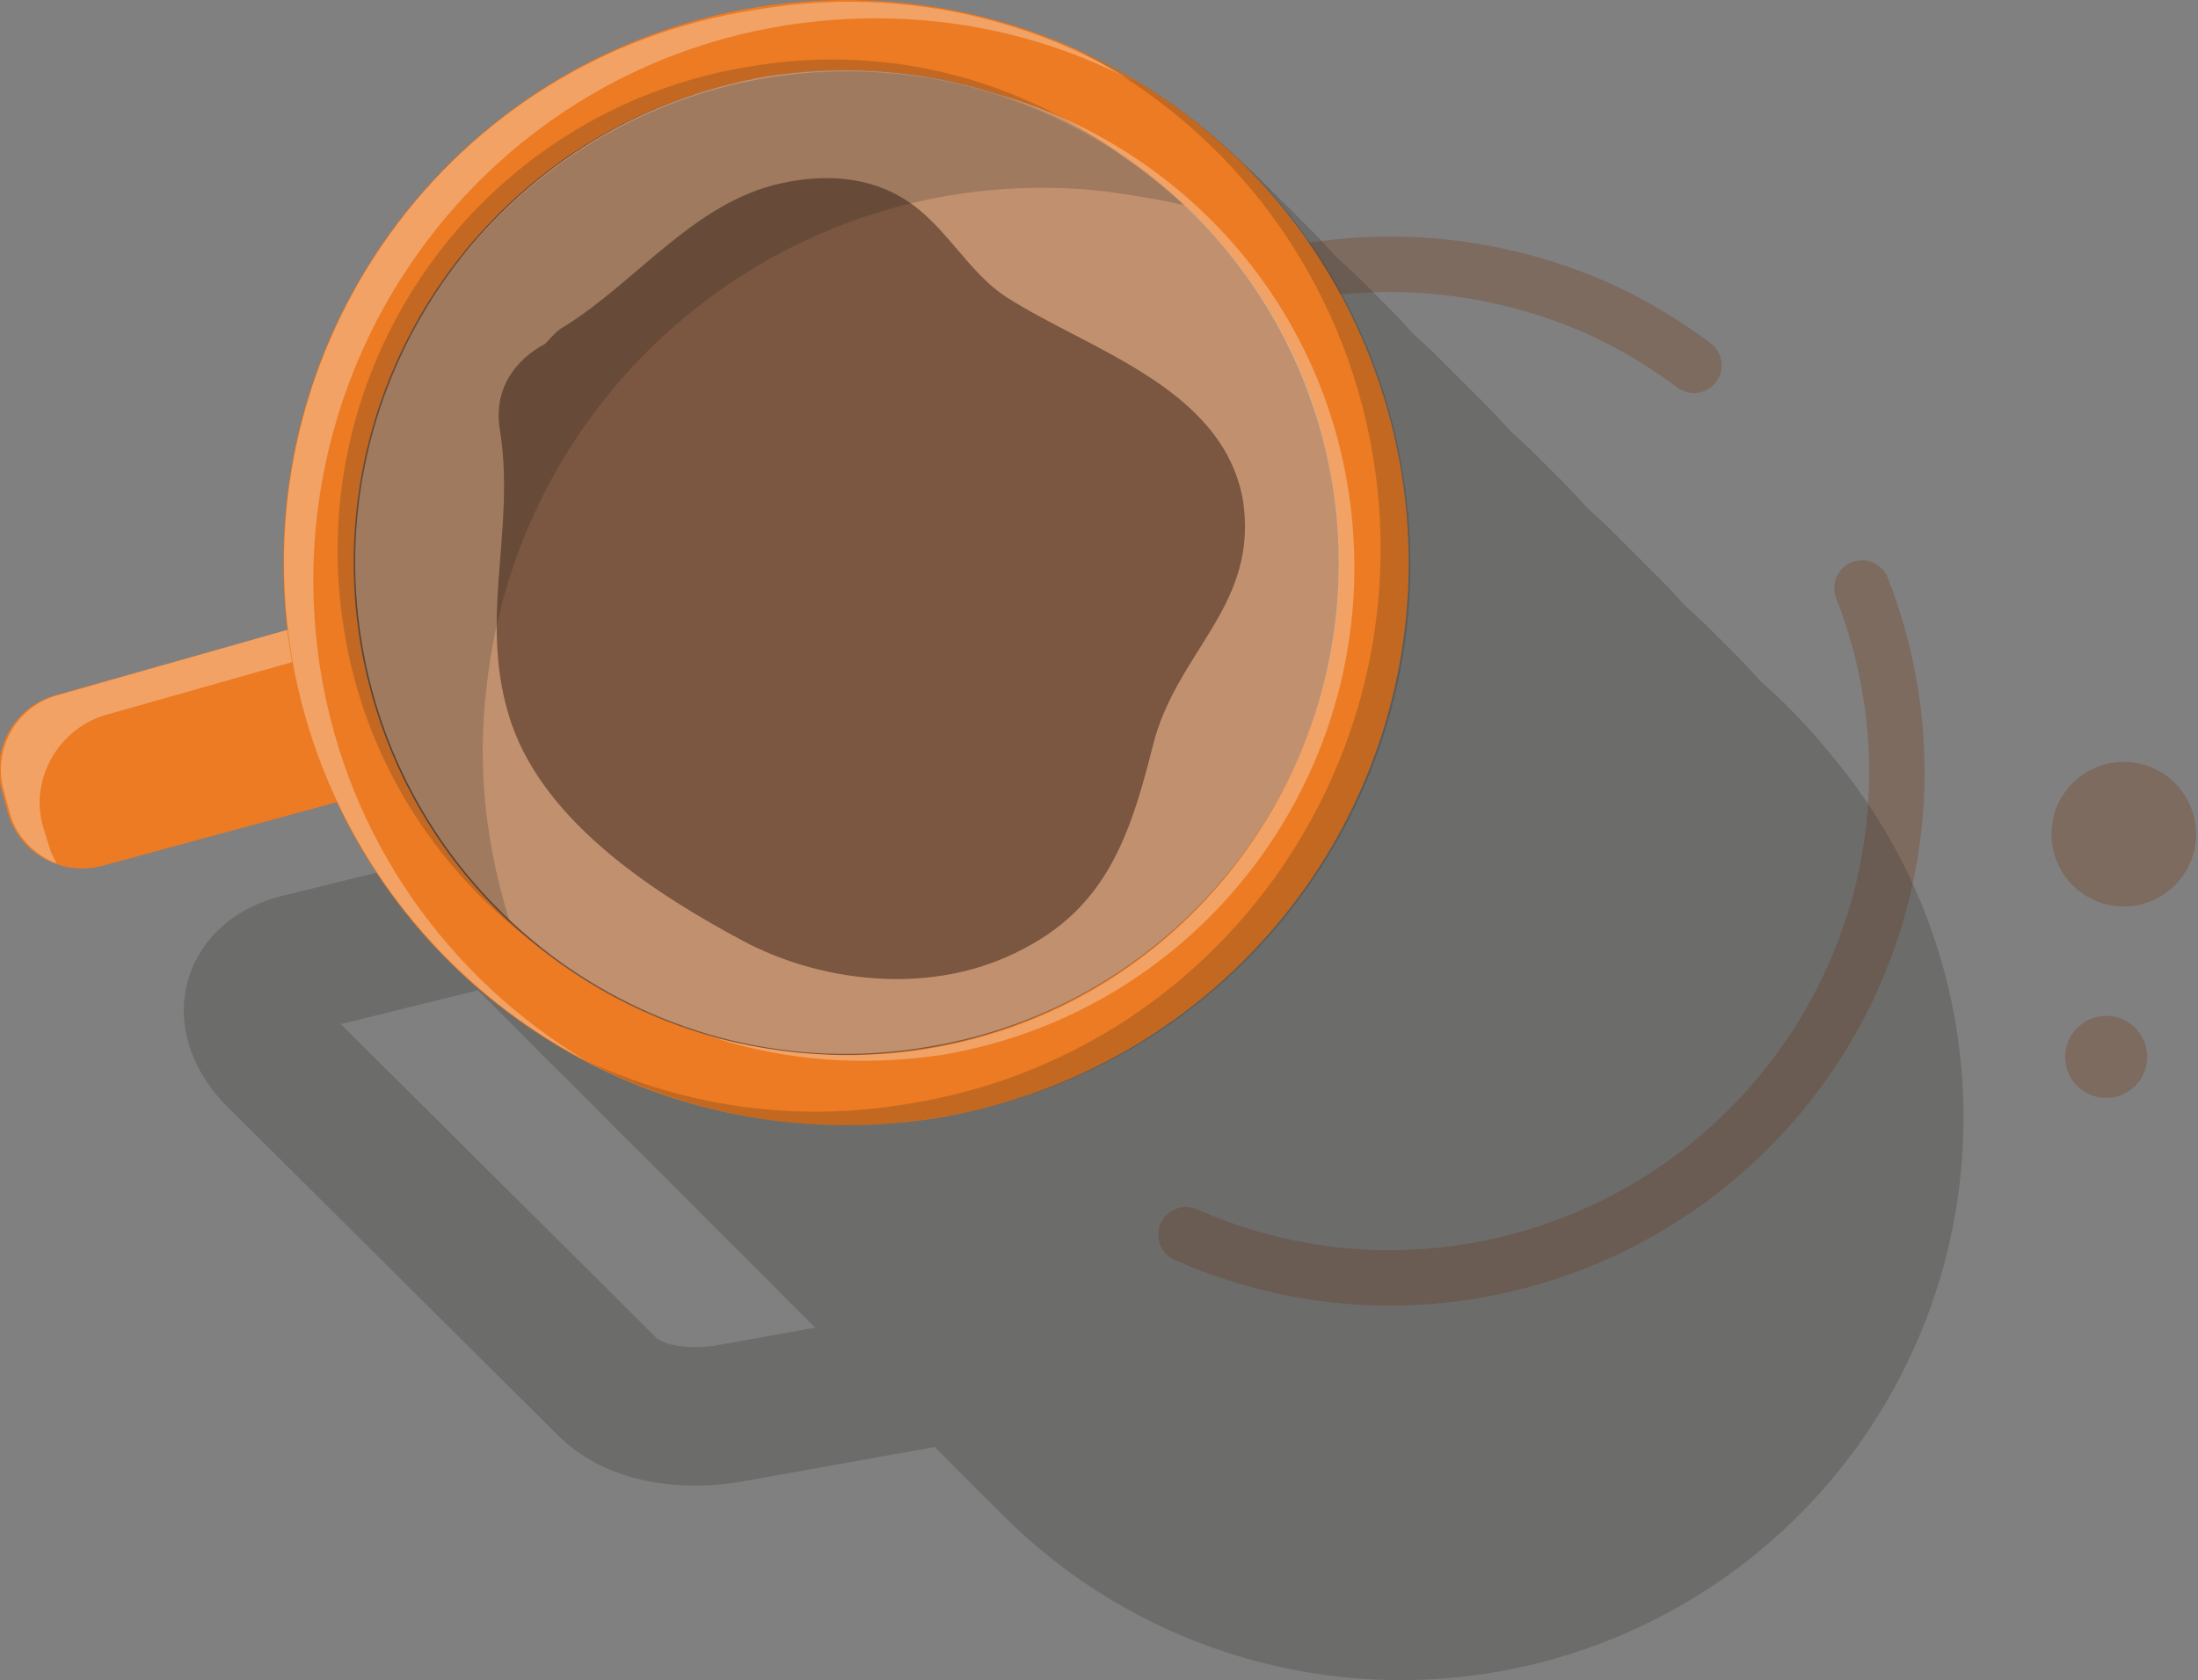 <?xml version="1.0" encoding="UTF-8" standalone="no"?>
<!-- Generator: Adobe Illustrator 17.1.0, SVG Export Plug-In . SVG Version: 6.00 Build 0)  -->
<!DOCTYPE svg  PUBLIC '-//W3C//DTD SVG 1.1//EN'  'http://www.w3.org/Graphics/SVG/1.1/DTD/svg11.dtd'>
<svg id="Layer_1" xmlns="http://www.w3.org/2000/svg" xml:space="preserve" viewBox="0 0 112.5 86" version="1.1" y="0px" x="0px" xmlns:xlink="http://www.w3.org/1999/xlink" enable-background="new 0 0 112.5 86">
			<rect x="0" y="0" width="112.5" height="86" fill="#808080" stroke="none"/>
			<path opacity=".5" stroke-linejoin="round" d="m86.7 18.7c-1.6-1.2-3.3-2.2-5.1-3-13.2-5.7-28.5 0.2-34.2 13.3" stroke="#7B5640" stroke-linecap="round" stroke-miterlimit="10" stroke-width="2.837" fill="none"/>
			<path opacity=".5" stroke-linejoin="round" d="m60.7 63.2c13.1 5.8 28.4-0.2 34.2-13.3 2.9-6.6 2.8-13.7 0.4-19.8" stroke="#7B5640" stroke-linecap="round" stroke-miterlimit="10" stroke-width="2.837" fill="none"/>
		<circle opacity=".5" cy="42.7" cx="108.7" r="3.7" fill="#7B5640"/>
		<circle opacity=".5" cy="54.1" cx="107.8" r="2.1" fill="#7B5640"/>
	<g opacity=".2">
		<g fill="#1D1D1B">
			<circle cy="28.8" cx="43.3" r="28.8"/>
			<circle cy="29.4" cx="43.9" r="28.8"/>
			<circle cy="29.9" cx="44.5" r="28.8"/>
			<circle cy="30.5" cx="45" r="28.8"/>
			<circle cy="31" cx="45.6" r="28.8"/>
			<circle cy="31.6" cx="46.1" r="28.8"/>
			<circle cy="32.1" cx="46.7" r="28.8"/>
			<circle cy="32.7" cx="47.2" r="28.8"/>
			<circle cy="33.3" cx="47.8" r="28.8"/>
			<circle cy="33.8" cx="48.3" r="28.8"/>
			<circle cy="34.4" cx="48.9" r="28.8"/>
			<circle cy="34.9" cx="49.5" r="28.8"/>
			<circle cy="35.5" cx="50" r="28.8"/>
			<circle cy="36" cx="50.6" r="28.8"/>
			<circle cy="36.6" cx="51.1" r="28.8"/>
			<circle cy="37.2" cx="51.7" r="28.8"/>
			<circle cy="37.7" cx="52.2" r="28.8"/>
			<circle cy="38.3" cx="52.8" r="28.8"/>
			<circle cy="38.8" cx="53.4" r="28.8"/>
			<circle cy="39.4" cx="53.9" r="28.8"/>
			<circle cy="39.9" cx="54.5" r="28.8"/>
			<circle cy="40.5" cx="55" r="28.8"/>
			<circle cy="41" cx="55.6" r="28.8"/>
			<circle cy="41.6" cx="56.1" r="28.8"/>
			<circle cy="42.2" cx="56.7" r="28.8"/>
			<circle cy="42.7" cx="57.2" r="28.8"/>
			<circle cy="43.3" cx="57.8" r="28.8"/>
			<circle cy="43.8" cx="58.4" r="28.8"/>
			<circle cy="44.4" cx="58.9" r="28.8"/>
			<circle cy="44.9" cx="59.5" r="28.8"/>
			<circle cy="45.5" cx="60" r="28.8"/>
			<circle cy="46.1" cx="60.6" r="28.8"/>
			<circle cy="46.6" cx="61.1" r="28.8"/>
			<circle cy="47.2" cx="61.7" r="28.8"/>
			<circle cy="47.7" cx="62.3" r="28.8"/>
			<circle cy="48.3" cx="62.8" r="28.8"/>
			<circle cy="48.8" cx="63.4" r="28.8"/>
			<circle cy="49.4" cx="63.9" r="28.8"/>
			<circle cy="49.9" cx="64.5" r="28.8"/>
			<circle cy="50.5" cx="65" r="28.8"/>
			<circle cy="51.1" cx="65.6" r="28.8"/>
			<circle cy="51.6" cx="66.1" r="28.8"/>
			<circle cy="52.2" cx="66.7" r="28.8"/>
			<circle cy="52.7" cx="67.3" r="28.8"/>
			<circle cy="53.3" cx="67.8" r="28.8"/>
			<circle cy="53.8" cx="68.4" r="28.8"/>
			<circle cy="54.4" cx="68.9" r="28.8"/>
			<circle cy="55" cx="69.5" r="28.8"/>
			<circle cy="55.5" cx="70" r="28.8"/>
			<circle cy="56.1" cx="70.6" r="28.8"/>
			<circle cy="56.6" cx="71.2" r="28.8"/>
			<circle cy="57.2" cx="71.7" r="28.8"/>
		</g>
			<path stroke-linejoin="round" d="m23.8 47.2l-8.5 2.1c-2.2 0.5-3.3 2.5-1.3 4.7l16.9 16.8c2.3 2.5 6.7 1.5 6.7 1.5l9.5-1.7" stroke="#1D1D1B" stroke-linecap="square" stroke-miterlimit="10" stroke-width="7.091" fill="none"/>
	</g>
			<path d="m19.8 36.2c0.6 2.1-0.6 4.3-2.7 4.9l-11.8 3.2c-2.1 0.6-4.3-0.6-4.9-2.7l-0.3-1.1c-0.6-2.1 0.6-4.3 2.7-4.9l11.7-3.3c2.1-0.6 4.3 0.6 4.9 2.7l0.4 1.2z" fill="#EC7B23"/>
			<path opacity=".3" d="m2.6 43.6l-0.4-1.3c-0.7-2.4 0.8-5 3.2-5.7l12.7-3.6c-1-0.8-2.3-1.1-3.6-0.7l-11.6 3.3c-2.1 0.6-3.3 2.8-2.7 4.9l0.3 1.1c0.3 1.2 1.3 2.2 2.4 2.6l-0.3-0.6z" fill="#fff"/>
		<circle cy="28.8" cx="43.3" r="28.8" fill="#EC7B23"/>
		<path opacity=".3" d="m16.4 34.3c-2.5-15.7 8.1-30.5 23.8-33 6.4-1 12.6 0.1 17.9 2.9-5.6-3.4-12.4-4.9-19.4-3.7-15.7 2.4-26.3 17.2-23.8 32.9 1.5 9.3 7.4 16.9 15.1 20.9-7-4.2-12.2-11.3-13.6-20z" fill="#fff"/>
		<path opacity=".2" d="m55.2 2.6c7.8 4 13.6 11.6 15.1 20.9 2.5 15.7-8.1 30.5-23.8 33-5.9 1-11.5 0.1-16.5-2.2 5.3 2.8 11.6 4 18 2.9 15.7-2.5 26.4-17.3 23.8-33-1.6-9.9-8.1-17.8-16.6-21.6z" fill="#1D1E1C"/>
		<circle cy="28.8" cx="43.3" r="25.2" fill="#7B5640"/>
		<path d="m39.3 3.9c-13.7 2.3-23 15.2-20.8 28.9s15.2 23.1 28.9 20.8c13.7-2.2 23.1-15.2 20.8-28.9-2.2-13.6-15.2-23-28.9-20.8zm19.7 34.3c-1.3 5.2-2.7 8.9-8 11-4.1 1.6-9.1 1-12.9-1-4.5-2.4-10.1-6-11.9-11.1-1.8-5.2 0.2-9.8-0.6-15-0.4-2.2 0.8-3.7 2.3-4.5 0.3-0.3 0.6-0.7 1-0.9 3.7-2.3 6.6-6.3 11-7.3 2.2-0.5 4.5-0.4 6.4 0.8 2.1 1.3 3.2 3.7 5.2 5 4.2 2.7 11 4.6 12.1 10.3 0.9 5.5-3.4 7.8-4.6 12.7z" fill="#C1916F"/>
		<path opacity=".2" d="m24.9 35.2c1.7-15.8 15.9-27.2 31.7-25.4 1.4 0.2 2.7 0.4 4 0.7-3.9-3.6-8.9-6.1-14.5-6.7-13.8-1.5-26.3 8.5-27.8 22.3-0.9 8.2 2.2 15.9 7.8 21.1-1.2-3.8-1.7-7.8-1.2-12z" fill="#1D1E1C"/>
		<g opacity=".2">
			<path d="m39.3 3.9c6.7-1 13.2 0.6 18.3 4.2-5.3-4-12.1-5.9-19.2-4.7-13.7 2.2-23 15.1-20.8 28.8 1.1 7 5.1 12.9 10.6 16.7-5-3.8-8.6-9.4-9.7-16.1-2.2-13.7 7.1-26.6 20.8-28.9z" fill="#1D1E1C"/>
		</g>
		<path opacity=".3" d="m51 4.8c8.7 2.8 15.6 10.3 17.2 20 2.2 13.7-7.1 26.7-20.8 28.9-3.8 0.6-7.4 0.3-10.9-0.6 3.7 1.2 7.6 1.5 11.7 0.9 13.7-2.3 23-15.2 20.8-29-1.6-10-8.9-17.6-18-20.2z" fill="#fff"/>
</svg>
